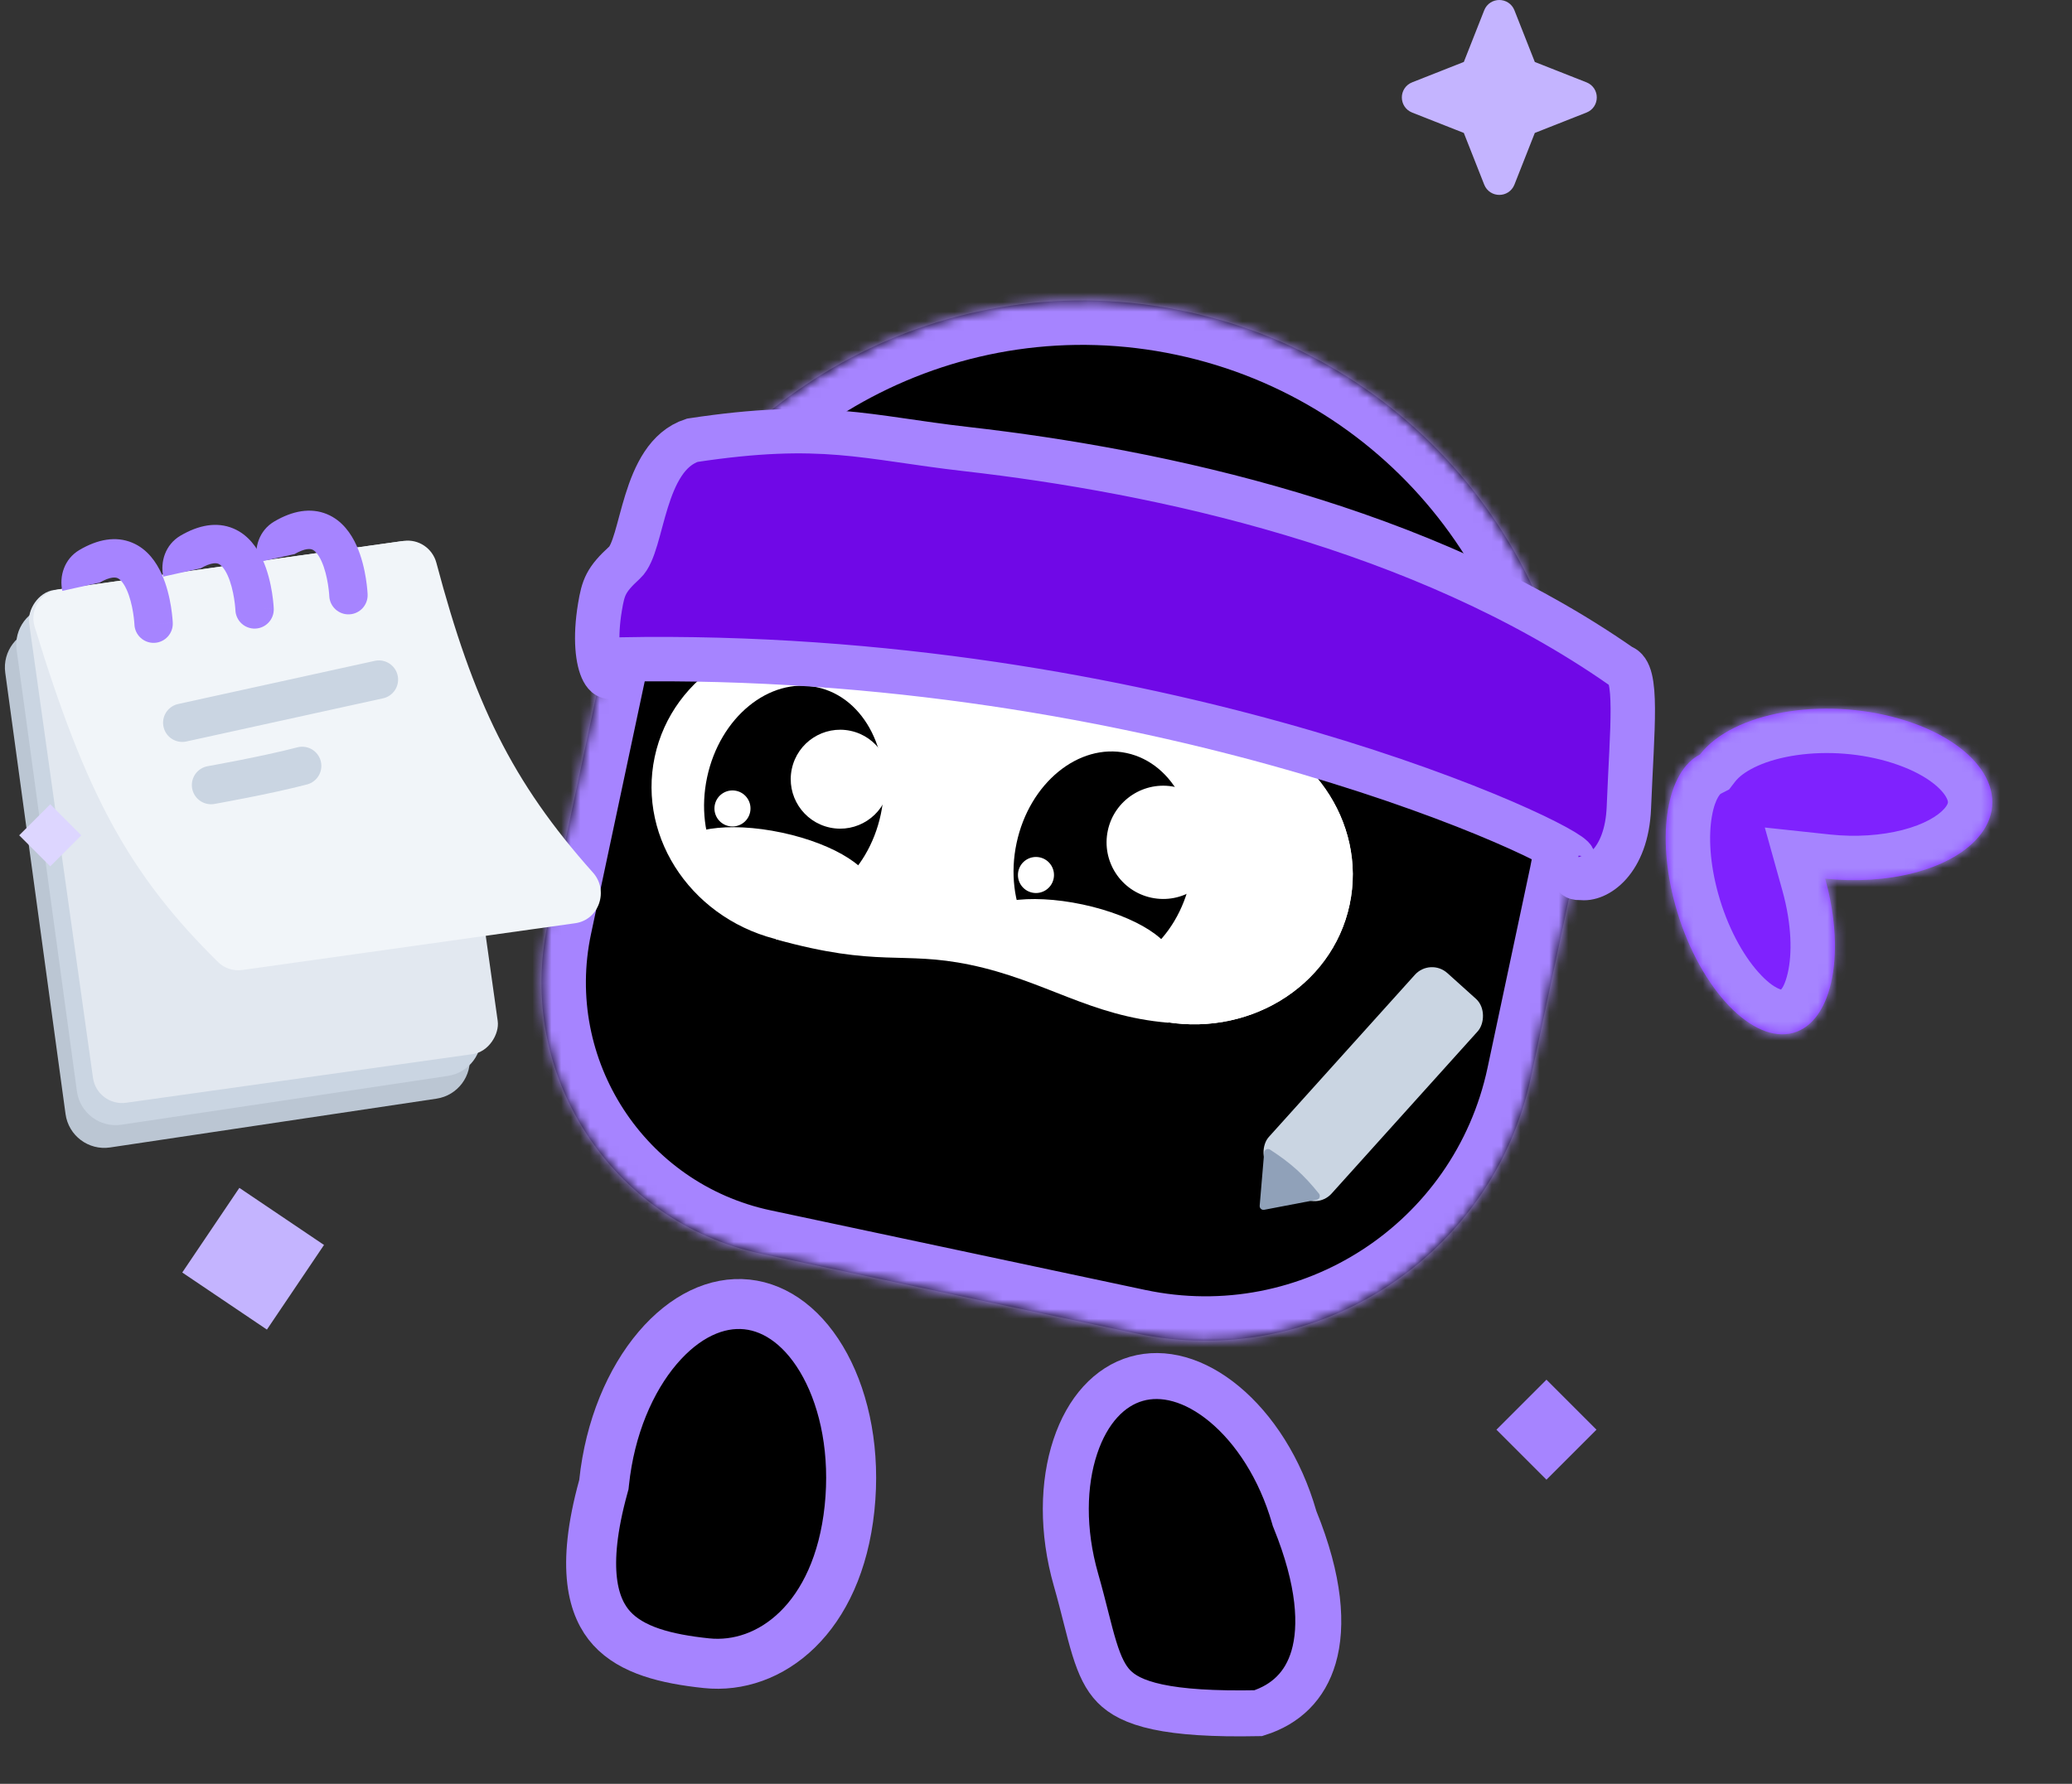 <svg width="216" height="186" viewBox="0 0 216 186" fill="none" xmlns="http://www.w3.org/2000/svg">
<rect x="0" y="0" width="216" height="186" fill="#333333" stroke="none"/>
<rect x="155.999" y="149.075" width="7.375" height="7.375" transform="rotate(-45 155.999 149.075)" fill="#A684FF"/>
<path d="M155.526 1.388C155.802 0.685 156.797 0.685 157.074 1.388L159.203 6.787C159.245 6.894 159.308 6.99 159.389 7.071C159.47 7.152 159.566 7.215 159.672 7.257L165.073 9.387C165.775 9.664 165.775 10.658 165.073 10.935L159.674 13.065C159.567 13.107 159.47 13.17 159.39 13.25C159.309 13.331 159.245 13.428 159.203 13.534L157.074 18.935C156.797 19.637 155.802 19.637 155.526 18.935L153.396 13.535C153.354 13.429 153.291 13.332 153.21 13.251C153.129 13.17 153.033 13.107 152.927 13.065L147.526 10.935C146.824 10.658 146.824 9.664 147.526 9.387L152.926 7.257C153.032 7.216 153.129 7.152 153.21 7.072C153.29 6.991 153.354 6.894 153.396 6.788L155.526 1.388Z" fill="#C4B4FF" stroke="#C4B4FF" stroke-width="1.722" stroke-linecap="round" stroke-linejoin="round"/>
<path d="M114.078 171.861C114.66 173.749 115.26 174.964 116.126 175.848C116.965 176.704 118.272 177.468 120.685 177.983C123.081 178.495 126.418 178.728 131.166 178.635C134.049 177.724 136.059 175.785 136.936 172.786C137.879 169.56 137.589 164.821 135.004 158.458L134.956 158.339L134.921 158.216C133.452 153.094 130.728 148.966 127.632 146.4C124.525 143.825 121.263 142.969 118.47 143.77C115.676 144.571 113.363 147.025 112.093 150.856C110.827 154.672 110.704 159.616 112.173 164.739C112.581 166.163 112.915 167.488 113.216 168.675C113.521 169.878 113.788 170.92 114.078 171.861Z" fill="black" stroke="#A684FF" stroke-width="4.793"/>
<mask id="path-4-inside-1_1462_2487" fill="white">
<path d="M123.622 32.472C98.938 27.225 74.625 40.511 65.159 62.927C64.084 65.061 63.261 67.366 62.74 69.813L62.227 72.231C62.217 72.274 62.207 72.318 62.198 72.362C62.188 72.405 62.18 72.449 62.171 72.493L57.086 96.415C53.764 112.045 63.741 127.408 79.371 130.731L118.425 139.032C137.18 143.018 155.617 131.046 159.603 112.29L164.055 91.348C164.576 88.893 164.762 86.445 164.645 84.051C165.105 59.732 148.299 37.717 123.622 32.472Z"/>
</mask>
<path d="M123.622 32.472C98.938 27.225 74.625 40.511 65.159 62.927C64.084 65.061 63.261 67.366 62.74 69.813L62.227 72.231C62.217 72.274 62.207 72.318 62.198 72.362C62.188 72.405 62.18 72.449 62.171 72.493L57.086 96.415C53.764 112.045 63.741 127.408 79.371 130.731L118.425 139.032C137.18 143.018 155.617 131.046 159.603 112.29L164.055 91.348C164.576 88.893 164.762 86.445 164.645 84.051C165.105 59.732 148.299 37.717 123.622 32.472Z" fill="black"/>
<path d="M123.622 32.472L124.585 27.944L124.585 27.944L123.622 32.472ZM65.159 62.927L69.424 64.728L69.363 64.872L69.293 65.011L65.159 62.927ZM62.74 69.813L58.212 68.851L58.212 68.851L62.74 69.813ZM62.227 72.231L66.754 73.193L66.752 73.205L62.227 72.231ZM62.198 72.362L57.67 71.399L57.67 71.399L62.198 72.362ZM62.171 72.493L66.701 73.444L66.699 73.455L62.171 72.493ZM79.371 130.731L78.408 135.259L79.371 130.731ZM118.425 139.032L117.463 143.56L117.462 143.56L118.425 139.032ZM159.603 112.29L164.131 113.253L159.603 112.29ZM164.055 91.348L168.583 92.311L168.583 92.311L164.055 91.348ZM164.645 84.051L160.022 84.277L160.014 84.12L160.017 83.963L164.645 84.051ZM123.622 32.472L122.66 37C100.187 32.223 78.042 44.318 69.424 64.728L65.159 62.927L60.895 61.127C71.207 36.705 97.689 22.227 124.585 27.944L123.622 32.472ZM65.159 62.927L69.293 65.011C68.394 66.795 67.705 68.724 67.268 70.776L62.74 69.813L58.212 68.851C58.817 66.008 59.774 63.327 61.026 60.844L65.159 62.927ZM62.74 69.813L67.268 70.776L66.754 73.193L62.227 72.231L57.699 71.268L58.212 68.851L62.74 69.813ZM62.227 72.231L66.752 73.205C66.743 73.248 66.734 73.289 66.73 73.305C66.725 73.328 66.725 73.328 66.726 73.324L62.198 72.362L57.67 71.399C57.68 71.351 57.69 71.308 57.694 71.287C57.697 71.274 57.699 71.268 57.7 71.262C57.701 71.256 57.701 71.255 57.701 71.257L62.227 72.231ZM62.198 72.362L66.726 73.324C66.727 73.32 66.727 73.32 66.722 73.343C66.719 73.359 66.71 73.4 66.701 73.444L62.171 72.493L57.641 71.541C57.64 71.543 57.64 71.542 57.642 71.537C57.643 71.531 57.644 71.524 57.647 71.511C57.651 71.49 57.66 71.447 57.67 71.399L62.198 72.362ZM62.171 72.493L66.699 73.455L61.614 97.377L57.086 96.415L52.558 95.453L57.643 71.53L62.171 72.493ZM57.086 96.415L61.614 97.377C58.823 110.506 67.204 123.412 80.333 126.203L79.371 130.731L78.408 135.259C60.278 131.405 48.704 113.583 52.558 95.453L57.086 96.415ZM79.371 130.731L80.333 126.203L119.387 134.504L118.425 139.032L117.462 143.56L78.408 135.259L79.371 130.731ZM118.425 139.032L119.387 134.504C135.642 137.959 151.62 127.583 155.075 111.328L159.603 112.29L164.131 113.253C159.613 134.509 138.719 148.078 117.463 143.56L118.425 139.032ZM159.603 112.29L155.075 111.328L159.527 90.386L164.055 91.348L168.583 92.311L164.131 113.253L159.603 112.29ZM164.055 91.348L159.527 90.386C159.964 88.326 160.119 86.277 160.022 84.277L164.645 84.051L169.269 83.825C169.405 86.613 169.188 89.46 168.583 92.311L164.055 91.348ZM164.645 84.051L160.017 83.963C160.435 61.82 145.126 41.775 122.66 37L123.622 32.472L124.585 27.944C151.473 33.659 169.774 57.643 169.274 84.138L164.645 84.051Z" fill="#A684FF" mask="url(#path-4-inside-1_1462_2487)"/>
<path d="M107.368 87.245C105.535 95.873 111.508 104.452 120.711 106.409C129.914 108.365 138.861 102.956 140.694 94.329C142.528 85.701 136.555 77.121 127.352 75.165C118.149 73.209 109.202 78.618 107.368 87.245Z" fill="white"/>
<path d="M107.368 87.245C105.535 95.873 111.508 104.452 120.711 106.409C129.914 108.365 138.861 102.956 140.694 94.329C142.528 85.701 136.555 77.121 127.352 75.165C118.149 73.209 109.202 78.618 107.368 87.245Z" fill="white"/>
<ellipse cx="17.035" cy="15.971" rx="17.035" ry="15.971" transform="matrix(-0.978 -0.208 -0.208 0.978 104.893 70.392)" fill="white"/>
<path d="M81.493 66.482L80.864 97.939C91.587 100.928 94.008 99.117 101.122 100.599C108.989 102.237 113.612 105.964 121.798 106.639L132.931 77.416C120.103 68.3 99.093 63.834 81.493 66.482Z" fill="white"/>
<ellipse cx="9.258" cy="11.573" rx="9.258" ry="11.573" transform="matrix(-0.978 -0.208 -0.208 0.978 94.229 73.586)" fill="black"/>
<ellipse cx="9.258" cy="11.573" rx="9.258" ry="11.573" transform="matrix(-0.978 -0.208 -0.208 0.978 126.49 80.444)" fill="black"/>
<ellipse cx="10.401" cy="3.957" rx="10.401" ry="3.957" transform="matrix(-0.978 -0.208 -0.208 0.978 91.669 88.98)" fill="white"/>
<ellipse cx="10.401" cy="3.957" rx="10.401" ry="3.957" transform="matrix(-0.978 -0.208 -0.208 0.978 123.029 96.473)" fill="white"/>
<circle cx="5.905" cy="5.905" r="5.905" transform="matrix(-0.978 -0.208 -0.208 0.978 128.265 83.284)" fill="white"/>
<circle cx="5.158" cy="5.158" r="5.158" transform="matrix(-0.978 -0.208 -0.208 0.978 93.706 77.276)" fill="white"/>
<circle cx="1.88" cy="1.88" r="1.88" transform="matrix(-0.978 -0.208 -0.208 0.978 78.588 82.851)" fill="white"/>
<circle cx="1.88" cy="1.88" r="1.88" transform="matrix(-0.978 -0.208 -0.208 0.978 110.226 89.789)" fill="white"/>
<path d="M169.806 84.202C170.142 75.819 170.813 69.981 169.031 69.503C148.204 54.974 120.859 49.116 100.754 46.828C90.224 45.629 85.803 43.837 72.162 45.907C66.905 47.626 67.087 56.854 65.118 58.654C63.149 60.454 62.889 61.244 62.547 63.283C61.447 69.858 63.796 72.719 64.638 68.761C65.518 68.745 66.396 68.735 67.27 68.729C122.418 68.39 164.049 88.138 164.031 89.591C164.013 91.066 163.893 91.632 164.802 91.529C166.377 91.825 169.577 89.898 169.806 84.202Z" fill="#7008E7"/>
<path d="M164.031 89.591C164.013 91.066 163.893 91.632 164.802 91.529M164.031 89.591L164.802 91.529M164.031 89.591C164.049 88.138 122.418 68.39 67.27 68.729C66.396 68.735 65.518 68.745 64.638 68.761C63.796 72.719 61.447 69.858 62.547 63.283C62.889 61.244 63.149 60.454 65.118 58.654C67.087 56.854 66.905 47.626 72.162 45.907C85.803 43.837 90.224 45.629 100.754 46.828C120.859 49.116 148.204 54.974 169.031 69.503C170.813 69.981 170.142 75.819 169.806 84.202C169.577 89.898 166.377 91.825 164.802 91.529" stroke="#A684FF" stroke-width="4.629"/>
<mask id="path-19-inside-2_1462_2487" fill="white">
<path d="M198.738 75.165C190.858 72.625 181.387 74 177.582 78.235C177.452 78.379 177.332 78.525 177.219 78.671C173.786 80.423 172.612 87.02 174.646 94.384C176.897 102.531 182.223 108.531 186.542 107.786C190.86 107.04 192.537 99.83 190.286 91.683C190.28 91.661 190.273 91.638 190.267 91.616C196.701 92.306 203.141 90.745 206.116 87.433C209.921 83.198 206.617 77.705 198.738 75.165Z"/>
</mask>
<path d="M198.738 75.165C190.858 72.625 181.387 74 177.582 78.235C177.452 78.379 177.332 78.525 177.219 78.671C173.786 80.423 172.612 87.02 174.646 94.384C176.897 102.531 182.223 108.531 186.542 107.786C190.86 107.04 192.537 99.83 190.286 91.683C190.28 91.661 190.273 91.638 190.267 91.616C196.701 92.306 203.141 90.745 206.116 87.433C209.921 83.198 206.617 77.705 198.738 75.165Z" fill="#7F22FE"/>
<path d="M198.738 75.165L200.158 70.759L200.158 70.759L198.738 75.165ZM177.582 78.235L174.138 75.141L174.138 75.141L177.582 78.235ZM177.219 78.671L180.886 81.496L180.251 82.321L179.323 82.795L177.219 78.671ZM174.646 94.384L170.184 95.617L170.184 95.617L174.646 94.384ZM186.542 107.786L187.33 112.347L187.33 112.347L186.542 107.786ZM190.286 91.683L194.748 90.45L194.748 90.45L190.286 91.683ZM190.267 91.616L185.808 92.859L183.976 86.286L190.761 87.013L190.267 91.616ZM206.116 87.433L209.56 90.527L209.56 90.527L206.116 87.433ZM198.738 75.165L197.318 79.571C194.081 78.528 190.458 78.282 187.297 78.741C184.006 79.218 181.911 80.343 181.025 81.329L177.582 78.235L174.138 75.141C177.057 71.892 181.601 70.212 185.967 69.578C190.462 68.926 195.515 69.263 200.158 70.759L198.738 75.165ZM177.582 78.235L181.025 81.329C180.982 81.377 180.936 81.432 180.886 81.496L177.219 78.671L173.552 75.846C173.729 75.617 173.923 75.381 174.138 75.141L177.582 78.235ZM177.219 78.671L179.323 82.795C179.527 82.691 178.816 82.995 178.448 85.19C178.112 87.187 178.234 89.986 179.108 93.151L174.646 94.384L170.184 95.617C169.024 91.418 168.716 87.236 169.317 83.656C169.885 80.274 171.479 76.403 175.116 74.548L177.219 78.671ZM174.646 94.384L179.108 93.151C180.076 96.656 181.669 99.531 183.281 101.347C185.086 103.381 186.004 103.181 185.754 103.224L186.542 107.786L187.33 112.347C182.76 113.136 178.856 110.309 176.357 107.493C173.663 104.458 171.467 100.26 170.184 95.617L174.646 94.384ZM186.542 107.786L185.754 103.224C185.183 103.323 185.859 103.654 186.368 101.461C186.831 99.472 186.797 96.437 185.824 92.916L190.286 91.683L194.748 90.45C196.026 95.077 196.279 99.719 195.386 103.558C194.541 107.194 192.219 111.503 187.33 112.347L186.542 107.786ZM190.286 91.683L185.824 92.916C185.824 92.916 185.823 92.914 185.82 92.903C185.818 92.896 185.813 92.877 185.808 92.859L190.267 91.616L194.726 90.373C194.727 90.377 194.728 90.381 194.733 90.396C194.736 90.407 194.742 90.428 194.748 90.45L190.286 91.683ZM190.267 91.616L190.761 87.013C193.475 87.304 196.132 87.11 198.333 86.543C200.602 85.958 202.005 85.082 202.672 84.34L206.116 87.433L209.56 90.527C207.252 93.096 203.947 94.657 200.644 95.508C197.274 96.376 193.493 96.618 189.773 96.219L190.267 91.616ZM206.116 87.433L202.672 84.34C203.052 83.917 203.064 83.694 203.065 83.677C203.068 83.649 203.085 83.454 202.841 83.049C202.288 82.128 200.643 80.643 197.317 79.571L198.738 75.165L200.158 70.759C204.712 72.227 208.659 74.758 210.775 78.278C211.867 80.093 212.489 82.224 212.287 84.496C212.084 86.78 211.082 88.832 209.56 90.527L206.116 87.433Z" fill="#A684FF" mask="url(#path-19-inside-2_1462_2487)"/>
<path d="M62.896 155.008C60.525 163.596 61.853 167.679 63.77 169.783C65.856 172.073 69.42 172.98 73.651 173.424C80.263 174.119 87.352 168.778 88.561 157.276C89.167 151.514 88.103 146.243 86.027 142.396C83.943 138.535 81.004 136.344 77.862 136.013C74.72 135.683 71.389 137.215 68.549 140.559C65.718 143.89 63.581 148.825 62.976 154.587L62.953 154.801L62.896 155.008Z" fill="black" stroke="#A684FF" stroke-width="5.211"/>
<rect x="149.102" y="99.86" width="8.812" height="27.554" rx="2.396" transform="rotate(42 149.102 99.86)" fill="#CAD5E2"/>
<path d="M131.318 125.72L131.787 120.169C131.812 119.871 132.145 119.706 132.396 119.869C134.575 121.286 135.887 122.464 137.5 124.463C137.687 124.696 137.558 125.042 137.265 125.099L131.791 126.146C131.531 126.196 131.295 125.984 131.318 125.72Z" fill="#90A1B9"/>
<rect x="19" y="132.685" width="10.645" height="10.645" transform="rotate(-56 19 132.685)" fill="#C4B4FF"/>
<path d="M45.505 114.558L11.477 119.646C9.229 119.982 7.14 118.416 6.833 116.164L0.547 70.141C0.244 67.925 1.783 65.878 3.996 65.554L37.897 60.587C40.136 60.259 42.214 61.817 42.527 64.058L48.94 109.96C49.25 112.176 47.717 114.227 45.505 114.558Z" fill="#BBC6D3"/>
<path d="M46.691 112.186L12.663 117.274C10.416 117.61 8.327 116.044 8.019 113.792L1.733 67.769C1.43 65.553 2.969 63.506 5.182 63.182L39.084 58.215C41.323 57.887 43.401 59.445 43.714 61.686L50.127 107.588C50.436 109.804 48.903 111.855 46.691 112.186Z" fill="#CAD5E2"/>
<rect width="42.618" height="54.008" rx="3.057" transform="matrix(-0.99 0.139 0.139 0.99 44.803 56.019)" fill="#E2E8F0"/>
<path d="M45.491 58.682C45.09 57.173 43.63 56.184 42.084 56.401L6.1 61.458C4.254 61.718 3.068 63.559 3.611 65.342C8.918 82.735 13.414 91.127 22.732 100.316C23.399 100.973 24.337 101.272 25.263 101.142L59.964 96.265C62.455 95.915 63.491 92.862 61.816 90.986C53.358 81.513 49.355 73.229 45.491 58.682Z" fill="#F1F5F9"/>
<path d="M14.014 65.115C14.059 66.218 14.991 67.076 16.094 67.031C17.198 66.985 18.056 66.054 18.011 64.95L14.014 65.115ZM16.012 65.032C18.011 64.95 18.011 64.95 18.011 64.949C18.011 64.949 18.011 64.948 18.011 64.947C18.011 64.946 18.01 64.945 18.01 64.943C18.01 64.94 18.01 64.937 18.01 64.933C18.009 64.924 18.009 64.914 18.008 64.901C18.007 64.875 18.005 64.841 18.002 64.797C17.997 64.711 17.988 64.591 17.975 64.444C17.948 64.149 17.903 63.739 17.826 63.261C17.677 62.326 17.393 61.035 16.843 59.826C16.31 58.653 15.383 57.249 13.775 56.583C12.07 55.876 10.182 56.225 8.276 57.349L9.292 59.072L10.308 60.795C11.563 60.054 12.096 60.217 12.243 60.278C12.488 60.379 12.846 60.699 13.203 61.482C13.543 62.23 13.754 63.127 13.877 63.893C13.936 64.265 13.971 64.582 13.991 64.803C14.001 64.913 14.007 64.998 14.01 65.052C14.012 65.079 14.013 65.098 14.014 65.109C14.014 65.114 14.014 65.117 14.014 65.118C14.014 65.119 14.014 65.119 14.014 65.118C14.014 65.118 14.014 65.117 14.014 65.117C14.014 65.116 14.014 65.116 14.014 65.116C14.014 65.115 14.014 65.115 16.012 65.032ZM9.292 59.072L8.276 57.349C6.696 58.281 6.161 60.092 6.498 61.612L8.451 61.178L10.403 60.744C10.4 60.73 10.399 60.717 10.4 60.706C10.401 60.696 10.403 60.693 10.401 60.697C10.399 60.702 10.392 60.717 10.376 60.737C10.359 60.758 10.335 60.779 10.308 60.795L9.292 59.072Z" fill="#A684FF"/>
<path d="M24.541 63.627C24.587 64.73 25.518 65.588 26.622 65.543C27.725 65.498 28.583 64.566 28.538 63.462L24.541 63.627ZM26.54 63.545C28.538 63.462 28.538 63.462 28.538 63.461C28.538 63.461 28.538 63.46 28.538 63.459C28.538 63.458 28.538 63.457 28.538 63.456C28.538 63.453 28.537 63.449 28.537 63.445C28.537 63.437 28.536 63.426 28.536 63.413C28.534 63.388 28.532 63.353 28.53 63.31C28.524 63.224 28.515 63.104 28.502 62.956C28.476 62.661 28.43 62.251 28.354 61.773C28.204 60.838 27.921 59.547 27.371 58.338C26.837 57.165 25.911 55.762 24.302 55.095C22.597 54.388 20.709 54.738 18.803 55.861L19.819 57.584L20.835 59.307C22.091 58.566 22.623 58.729 22.771 58.79C23.015 58.891 23.373 59.211 23.73 59.994C24.07 60.742 24.281 61.639 24.404 62.405C24.463 62.777 24.498 63.094 24.518 63.315C24.528 63.425 24.534 63.51 24.538 63.564C24.539 63.591 24.54 63.61 24.541 63.621C24.541 63.626 24.541 63.629 24.541 63.63C24.541 63.631 24.541 63.631 24.541 63.63C24.541 63.63 24.541 63.63 24.541 63.629C24.541 63.629 24.541 63.628 24.541 63.628C24.541 63.627 24.541 63.627 26.54 63.545ZM19.819 57.584L18.803 55.861C17.224 56.793 16.688 58.604 17.026 60.124L18.978 59.69L20.93 59.256C20.927 59.242 20.927 59.229 20.927 59.218C20.928 59.208 20.93 59.205 20.928 59.21C20.926 59.214 20.92 59.229 20.903 59.249C20.886 59.27 20.863 59.291 20.835 59.307L19.819 57.584Z" fill="#A684FF"/>
<path d="M34.326 62.143C34.372 63.247 35.303 64.105 36.407 64.059C37.511 64.014 38.368 63.083 38.323 61.979L34.326 62.143ZM36.325 62.061C38.323 61.979 38.323 61.978 38.323 61.978C38.323 61.977 38.323 61.977 38.323 61.976C38.323 61.975 38.323 61.974 38.323 61.972C38.323 61.969 38.322 61.966 38.322 61.962C38.322 61.953 38.321 61.943 38.321 61.93C38.319 61.904 38.317 61.869 38.315 61.826C38.309 61.74 38.3 61.62 38.287 61.473C38.261 61.178 38.215 60.768 38.139 60.289C37.989 59.355 37.706 58.063 37.156 56.855C36.622 55.682 35.696 54.278 34.087 53.611C32.382 52.905 30.494 53.254 28.588 54.378L29.605 56.101L30.621 57.824C31.876 57.083 32.408 57.245 32.556 57.307C32.8 57.408 33.159 57.728 33.515 58.511C33.855 59.258 34.066 60.156 34.189 60.922C34.248 61.294 34.283 61.611 34.303 61.832C34.313 61.942 34.319 62.026 34.323 62.08C34.325 62.107 34.325 62.127 34.326 62.137C34.326 62.143 34.327 62.146 34.327 62.147C34.327 62.148 34.327 62.148 34.327 62.147C34.327 62.147 34.327 62.146 34.327 62.145C34.327 62.145 34.327 62.145 34.327 62.145C34.327 62.144 34.326 62.143 36.325 62.061ZM29.605 56.101L28.588 54.378C27.009 55.31 26.473 57.12 26.811 58.64L28.763 58.207L30.716 57.773C30.712 57.758 30.712 57.745 30.712 57.735C30.713 57.725 30.715 57.722 30.713 57.726C30.711 57.731 30.705 57.746 30.689 57.766C30.671 57.787 30.648 57.807 30.621 57.824L29.605 56.101Z" fill="#A684FF"/>
<path d="M19 75.361L39.5 70.861" stroke="#CAD5E2" stroke-width="4" stroke-linecap="round"/>
<path d="M22 81.86C22 81.86 27.79 80.837 31.5 79.861" stroke="#CAD5E2" stroke-width="4" stroke-linecap="round"/>
<rect x="2" y="87.098" width="4.579" height="4.579" transform="rotate(-45 2 87.098)" fill="#DDD6FF"/>
</svg>
